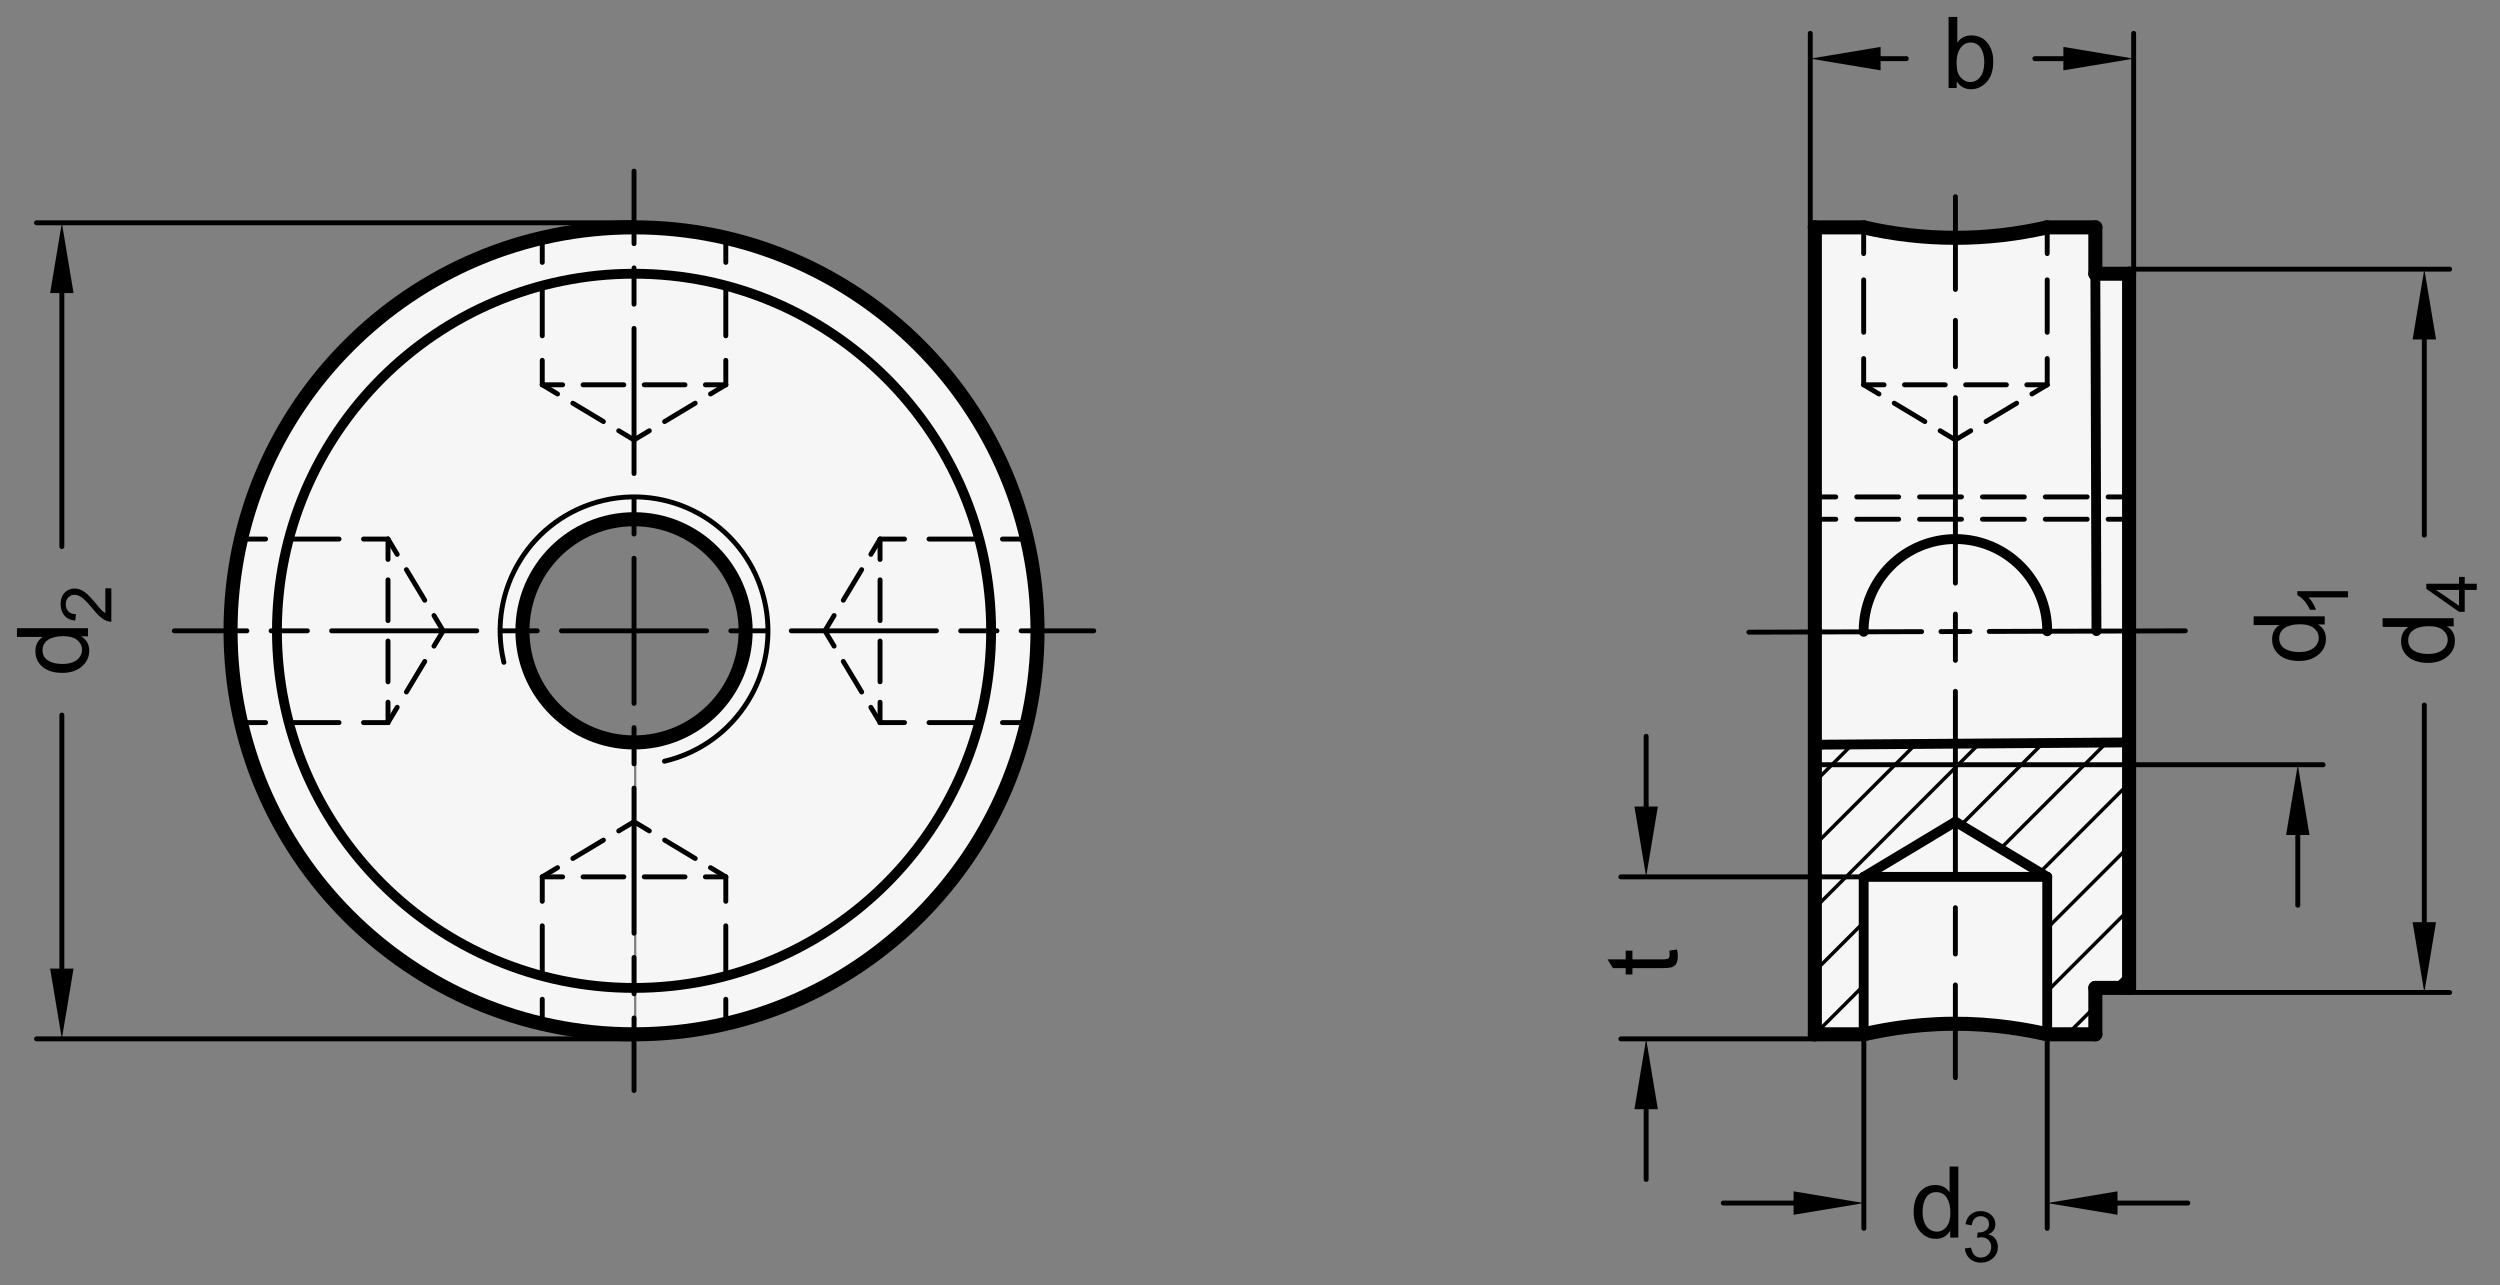 <?xml version="1.0" encoding="utf-8"?>
<!-- Generator: Adobe Illustrator 19.1.0, SVG Export Plug-In . SVG Version: 6.00 Build 0)  -->
<svg version="1.1" xmlns="http://www.w3.org/2000/svg" xmlns:xlink="http://www.w3.org/1999/xlink" x="0px" y="0px"
	 viewBox="0 0 252.038 129.55" enable-background="new 0 0 252.038 129.55" xml:space="preserve">
<rect x="0" y="0" width="252.038" height="129.55" fill="#808080" stroke="none"/>
<g id="MD_x5F_3_x5F_FUELLUNG_x5F_WS">
	<g id="LWPOLYLINE_3_">
		<path fill="#FFFFFF" d="M182.965,63.597v40.677h4.942c6.079-1.422,12.404-1.422,18.484,0h4.853v-4.677h3.402v-36v-36h-3.402V22.92
			h-4.88c-6.079,1.407-12.399,1.407-18.477,0h-4.921V63.597z"/>
	</g>
	<g id="LWPOLYLINE_4_">
		<path fill="#FFFFFF" d="M64.179,74.844l0,29.429c22.465-0.143,40.561-18.47,40.418-40.935S86.126,22.778,63.661,22.92
			c-22.465,0.143-40.561,18.47-40.418,40.935c0.142,22.364,18.312,40.419,40.676,40.419V74.847c-6.112,0-11.107-4.881-11.247-10.991
			C52.53,57.644,57.45,52.493,63.662,52.35c6.212-0.143,11.363,4.777,11.506,10.989S70.39,74.701,64.179,74.844z"/>
	</g>
</g>
<g id="MD_x5F_3_x5F_FUELLUNG_x5F_GR">
	<g id="LWPOLYLINE_1_">
		<path fill="#F6F6F6" d="M64.179,74.844l0,29.429c22.465-0.143,40.561-18.47,40.418-40.935S86.126,22.778,63.661,22.92
			c-22.465,0.143-40.561,18.47-40.418,40.935c0.142,22.364,18.312,40.419,40.676,40.419V74.847c-6.112,0-11.107-4.881-11.247-10.991
			C52.53,57.644,57.45,52.493,63.662,52.35c6.212-0.143,11.363,4.777,11.506,10.989S70.39,74.701,64.179,74.844z"/>
	</g>
	<g id="LWPOLYLINE_2_">
		<path fill="#F6F6F6" d="M182.965,63.597v40.677h4.942c6.079-1.422,12.404-1.422,18.484,0h4.853v-4.677h3.402v-36v-36h-3.402V22.92
			h-4.88c-6.079,1.407-12.399,1.407-18.477,0h-4.921V63.597z"/>
	</g>
</g>
<g id="MD_x5F_1_x5F_100">
	<g id="CIRCLE">
		
			<path fill="none" stroke="#000000" stroke-width="1.417" stroke-linecap="round" stroke-linejoin="round" stroke-miterlimit="10" d="
			M23.243,63.597c0-22.465,18.212-40.677,40.677-40.677s40.677,18.212,40.677,40.677s-18.212,40.677-40.677,40.677
			S23.243,86.062,23.243,63.597L23.243,63.597z"/>
	</g>
	<g id="CIRCLE_1_">
		
			<path fill="none" stroke="#000000" stroke-width="1.417" stroke-linecap="round" stroke-linejoin="round" stroke-miterlimit="10" d="
			M52.67,63.597c0-6.213,5.037-11.25,11.25-11.25s11.25,5.037,11.25,11.25s-5.037,11.25-11.25,11.25S52.67,69.81,52.67,63.597
			L52.67,63.597z"/>
	</g>
	<g id="LINE_4_">
		
			<line fill="none" stroke="#000000" stroke-width="1.417" stroke-linecap="round" stroke-linejoin="round" stroke-miterlimit="10" x1="206.39" y1="104.274" x2="211.243" y2="104.274"/>
	</g>
	<g id="LINE_5_">
		
			<line fill="none" stroke="#000000" stroke-width="1.417" stroke-linecap="round" stroke-linejoin="round" stroke-miterlimit="10" x1="182.965" y1="104.274" x2="187.906" y2="104.274"/>
	</g>
	<g id="LINE_6_">
		
			<line fill="none" stroke="#000000" stroke-width="1.417" stroke-linecap="round" stroke-linejoin="round" stroke-miterlimit="10" x1="187.886" y1="22.92" x2="182.965" y2="22.92"/>
	</g>
	<g id="LINE_7_">
		
			<line fill="none" stroke="#000000" stroke-width="1.417" stroke-linecap="round" stroke-linejoin="round" stroke-miterlimit="10" x1="211.243" y1="22.92" x2="206.363" y2="22.92"/>
	</g>
	<g id="LINE_8_">
		
			<line fill="none" stroke="#000000" stroke-width="1.417" stroke-linecap="round" stroke-linejoin="round" stroke-miterlimit="10" x1="211.243" y1="99.597" x2="214.645" y2="99.597"/>
	</g>
	<g id="LINE_9_">
		
			<line fill="none" stroke="#000000" stroke-width="1.417" stroke-linecap="round" stroke-linejoin="round" stroke-miterlimit="10" x1="214.645" y1="27.597" x2="211.243" y2="27.597"/>
	</g>
	<g id="LINE_10_">
		
			<line fill="none" stroke="#000000" stroke-width="1.417" stroke-linecap="round" stroke-linejoin="round" stroke-miterlimit="10" x1="211.243" y1="27.597" x2="211.243" y2="22.92"/>
	</g>
	<g id="LINE_11_">
		
			<line fill="none" stroke="#000000" stroke-width="1.417" stroke-linecap="round" stroke-linejoin="round" stroke-miterlimit="10" x1="211.243" y1="104.274" x2="211.243" y2="99.597"/>
	</g>
	<g id="LINE_12_">
		
			<line fill="none" stroke="#000000" stroke-width="1.417" stroke-linecap="round" stroke-linejoin="round" stroke-miterlimit="10" x1="182.965" y1="63.597" x2="182.965" y2="22.92"/>
	</g>
	<g id="LINE_13_">
		
			<line fill="none" stroke="#000000" stroke-width="1.417" stroke-linecap="round" stroke-linejoin="round" stroke-miterlimit="10" x1="182.965" y1="104.274" x2="182.965" y2="63.597"/>
	</g>
	<g id="SPLINE_2_">
		
			<path fill="none" stroke="#000000" stroke-width="1.417" stroke-linecap="round" stroke-linejoin="round" stroke-miterlimit="10" d="
			M187.906,104.269c-0.006,0.001-0.013,0.003-0.015,0.003c-0.012,0.003,0.072-0.016,0.184-0.041
			c0.108-0.024,0.243-0.054,0.419-0.091c0.181-0.039,0.406-0.085,0.666-0.137c0.257-0.051,0.548-0.106,0.872-0.163
			c0.332-0.059,0.699-0.119,1.093-0.179c0.391-0.059,0.811-0.116,1.253-0.169c0.455-0.054,0.934-0.104,1.431-0.145
			c0.479-0.04,0.974-0.073,1.478-0.096c0.519-0.024,1.048-0.039,1.579-0.042c0.503-0.003,1.007,0.003,1.505,0.018
			c0.513,0.016,1.02,0.042,1.513,0.076c0.478,0.033,0.943,0.074,1.389,0.12c0.459,0.048,0.898,0.101,1.312,0.158
			c0.412,0.056,0.798,0.115,1.154,0.174c0.367,0.06,0.701,0.12,1,0.176c0.294,0.055,0.553,0.107,0.773,0.153
			c0.226,0.047,0.409,0.086,0.551,0.118c0.108,0.024,0.192,0.043,0.242,0.054c0.051,0.012,0.067,0.015,0.083,0.019"/>
	</g>
	<g id="ARC_1_">
		
			<path fill="none" stroke="#000000" stroke-width="1.417" stroke-linecap="round" stroke-linejoin="round" stroke-miterlimit="10" d="
			M187.886,22.92c6.079,1.404,12.398,1.407,18.477,0.006"/>
	</g>
	<g id="LINE_14_">
		
			<line fill="none" stroke="#000000" stroke-width="1.417" stroke-linecap="round" stroke-linejoin="round" stroke-miterlimit="10" x1="214.645" y1="63.597" x2="214.645" y2="27.597"/>
	</g>
	<g id="LINE_15_">
		
			<line fill="none" stroke="#000000" stroke-width="1.417" stroke-linecap="round" stroke-linejoin="round" stroke-miterlimit="10" x1="214.645" y1="99.597" x2="214.645" y2="63.597"/>
	</g>
</g>
<g id="MD_x5F_2_x5F_BEMASSUNG">
	<g id="LINE">
		
			<line stroke="#000000" stroke-width="0.496" stroke-linecap="round" stroke-linejoin="round" stroke-miterlimit="10" x1="63.92" y1="22.459" x2="3.684" y2="22.459"/>
	</g>
	<g id="LINE_1_">
		
			<line stroke="#000000" stroke-width="0.496" stroke-linecap="round" stroke-linejoin="round" stroke-miterlimit="10" x1="63.92" y1="104.735" x2="3.684" y2="104.735"/>
	</g>
	<g id="LINE_2_">
		
			<line stroke="#000000" stroke-width="0.496" stroke-linecap="round" stroke-linejoin="round" stroke-miterlimit="10" x1="6.235" y1="29.546" x2="6.235" y2="55.104"/>
	</g>
	<g id="LINE_3_">
		
			<line stroke="#000000" stroke-width="0.496" stroke-linecap="round" stroke-linejoin="round" stroke-miterlimit="10" x1="6.235" y1="97.648" x2="6.235" y2="72.089"/>
	</g>
	<g id="MTEXT">
		<g>
			<path d="M8.873,63.334v0.821h-0.66v0.02c0.521,0.316,0.782,0.794,0.782,1.433c0,0.635-0.252,1.165-0.755,1.59
				c-0.504,0.426-1.156,0.639-1.957,0.639c-0.838,0-1.499-0.201-1.984-0.602s-0.729-0.93-0.729-1.588
				c0-0.619,0.236-1.09,0.709-1.413v-0.02H1.708v-0.88H8.873z M8.271,65.514c0-0.384-0.157-0.71-0.474-0.977
				c-0.316-0.268-0.795-0.401-1.437-0.401c-0.633,0-1.136,0.122-1.511,0.366c-0.374,0.244-0.562,0.596-0.562,1.051
				c0,0.457,0.183,0.801,0.55,1.034c0.366,0.233,0.848,0.35,1.444,0.35c0.43,0,0.794-0.063,1.092-0.188s0.522-0.301,0.672-0.525
				C8.197,65.998,8.271,65.762,8.271,65.514z"/>
		</g>
		<g>
			<path d="M11.225,59.314v3.369c-0.287,0-0.577-0.1-0.871-0.3s-0.661-0.575-1.104-1.122c-0.269-0.336-0.55-0.636-0.845-0.899
				s-0.592-0.396-0.89-0.396c-0.257,0-0.47,0.091-0.638,0.272c-0.167,0.182-0.251,0.411-0.251,0.688c0,0.28,0.086,0.516,0.259,0.705
				c0.172,0.189,0.43,0.285,0.771,0.287l-0.072,0.643c-0.477-0.039-0.841-0.209-1.094-0.509c-0.252-0.3-0.378-0.679-0.378-1.14
				c0-0.5,0.139-0.889,0.415-1.167c0.276-0.279,0.609-0.418,1.001-0.418c0.326,0,0.656,0.118,0.99,0.352
				c0.335,0.235,0.781,0.703,1.342,1.404c0.293,0.367,0.547,0.611,0.76,0.732v-2.502H11.225z"/>
		</g>
	</g>
	<g id="SOLID">
		<polygon points="5.054,29.546 6.235,22.459 7.416,29.546 		"/>
	</g>
	<g id="SOLID_1_">
		<polygon points="5.054,97.648 6.235,104.735 7.416,97.648 		"/>
	</g>
	<g id="LINE_26_">
		
			<line stroke="#000000" stroke-width="0.496" stroke-linecap="round" stroke-linejoin="round" stroke-miterlimit="10" x1="182.504" y1="22.92" x2="182.504" y2="3.361"/>
	</g>
	<g id="LINE_27_">
		
			<line stroke="#000000" stroke-width="0.496" stroke-linecap="round" stroke-linejoin="round" stroke-miterlimit="10" x1="215.105" y1="27.597" x2="215.105" y2="3.361"/>
	</g>
	<g id="LINE_28_">
		
			<line stroke="#000000" stroke-width="0.496" stroke-linecap="round" stroke-linejoin="round" stroke-miterlimit="10" x1="189.591" y1="5.912" x2="192.185" y2="5.912"/>
	</g>
	<g id="LINE_29_">
		
			<line stroke="#000000" stroke-width="0.496" stroke-linecap="round" stroke-linejoin="round" stroke-miterlimit="10" x1="208.019" y1="5.912" x2="205.146" y2="5.912"/>
	</g>
	<g id="MTEXT_1_">
		<g>
			<path d="M197.349,4.27c0.325-0.466,0.792-0.699,1.397-0.699c0.668,0,1.202,0.243,1.604,0.729c0.4,0.485,0.601,1.119,0.601,1.9
				c0,0.903-0.224,1.595-0.672,2.075s-0.972,0.721-1.571,0.721c-0.609,0-1.083-0.257-1.422-0.772h-0.02v0.65h-0.821V1.708h0.88V4.27
				H197.349z M198.639,8.271c0.407,0,0.743-0.175,1.009-0.525c0.266-0.35,0.398-0.841,0.398-1.473c0-0.609-0.122-1.093-0.366-1.449
				c-0.244-0.357-0.582-0.535-1.012-0.535c-0.424,0-0.765,0.184-1.023,0.552c-0.26,0.368-0.389,0.834-0.389,1.397
				c0,0.551,0.054,0.943,0.161,1.176c0.107,0.233,0.27,0.435,0.486,0.604C198.121,8.188,198.366,8.271,198.639,8.271z"/>
		</g>
	</g>
	<g id="SOLID_2_">
		<polygon points="189.591,4.731 182.504,5.912 189.591,7.093 		"/>
	</g>
	<g id="SOLID_3_">
		<polygon points="208.019,4.731 215.105,5.912 208.019,7.093 		"/>
	</g>
	<g id="LINE_30_">
		
			<line stroke="#000000" stroke-width="0.496" stroke-linecap="round" stroke-linejoin="round" stroke-miterlimit="10" x1="214.645" y1="27.136" x2="246.96" y2="27.136"/>
	</g>
	<g id="LINE_31_">
		
			<line stroke="#000000" stroke-width="0.496" stroke-linecap="round" stroke-linejoin="round" stroke-miterlimit="10" x1="214.645" y1="100.057" x2="246.96" y2="100.057"/>
	</g>
	<g id="LINE_32_">
		
			<line stroke="#000000" stroke-width="0.496" stroke-linecap="round" stroke-linejoin="round" stroke-miterlimit="10" x1="244.408" y1="34.223" x2="244.408" y2="53.951"/>
	</g>
	<g id="LINE_33_">
		
			<line stroke="#000000" stroke-width="0.496" stroke-linecap="round" stroke-linejoin="round" stroke-miterlimit="10" x1="244.408" y1="92.971" x2="244.408" y2="71.08"/>
	</g>
	<g id="MTEXT_2_">
		<g>
			<path d="M247.369,62.326v0.821h-0.66v0.02c0.521,0.316,0.782,0.794,0.782,1.433c0,0.635-0.252,1.165-0.755,1.59
				c-0.504,0.426-1.156,0.639-1.957,0.639c-0.838,0-1.499-0.201-1.984-0.602s-0.729-0.93-0.729-1.588
				c0-0.619,0.236-1.09,0.709-1.413v-0.02h-2.571v-0.88H247.369z M246.767,64.506c0-0.384-0.157-0.71-0.474-0.977
				c-0.316-0.268-0.795-0.401-1.437-0.401c-0.633,0-1.136,0.122-1.511,0.366c-0.374,0.244-0.562,0.596-0.562,1.051
				c0,0.457,0.183,0.801,0.55,1.034c0.366,0.233,0.848,0.35,1.444,0.35c0.43,0,0.794-0.063,1.092-0.188s0.522-0.301,0.672-0.525
				C246.693,64.99,246.767,64.754,246.767,64.506z"/>
		</g>
		<g>
			<path d="M248.481,58.161v0.687h1.215v0.625h-1.215v2.204h-0.576l-3.296-2.314v-0.514h3.296v-0.687H248.481z M247.905,59.472
				h-2.297v0.014l2.297,1.579V59.472z"/>
		</g>
	</g>
	<g id="SOLID_4_">
		<polygon points="243.227,34.223 244.408,27.136 245.589,34.223 		"/>
	</g>
	<g id="SOLID_5_">
		<polygon points="243.227,92.971 244.408,100.057 245.589,92.971 		"/>
	</g>
	<g id="LINE_45_">
		
			<line stroke="#000000" stroke-width="0.496" stroke-linecap="round" stroke-linejoin="round" stroke-miterlimit="10" x1="206.39" y1="104.274" x2="206.39" y2="123.838"/>
	</g>
	<g id="LINE_46_">
		
			<line stroke="#000000" stroke-width="0.496" stroke-linecap="round" stroke-linejoin="round" stroke-miterlimit="10" x1="187.906" y1="104.269" x2="187.906" y2="123.838"/>
	</g>
	<g id="LINE_47_">
		
			<line stroke="#000000" stroke-width="0.496" stroke-linecap="round" stroke-linejoin="round" stroke-miterlimit="10" x1="213.476" y1="121.287" x2="220.563" y2="121.287"/>
	</g>
	<g id="LINE_48_">
		
			<line stroke="#000000" stroke-width="0.496" stroke-linecap="round" stroke-linejoin="round" stroke-miterlimit="10" x1="180.82" y1="121.287" x2="173.733" y2="121.287"/>
	</g>
	<g id="SOLID_6_">
		<polygon points="213.476,120.106 206.39,121.287 213.476,122.468 		"/>
	</g>
	<g id="SOLID_7_">
		<polygon points="180.82,120.106 187.906,121.287 180.82,122.468 		"/>
	</g>
	<g id="MTEXT_3_">
		<g>
			<path d="M197.428,124.771h-0.821v-0.66h-0.02c-0.316,0.521-0.793,0.782-1.432,0.782c-0.636,0-1.166-0.252-1.591-0.755
				c-0.426-0.504-0.638-1.156-0.638-1.957c0-0.838,0.2-1.499,0.601-1.984c0.401-0.485,0.931-0.729,1.589-0.729
				c0.619,0,1.09,0.236,1.412,0.709h0.02v-2.571h0.88V124.771z M195.249,124.169c0.384,0,0.71-0.157,0.978-0.474
				c0.267-0.316,0.4-0.795,0.4-1.437c0-0.633-0.122-1.136-0.366-1.511c-0.244-0.374-0.595-0.562-1.051-0.562
				s-0.801,0.183-1.034,0.55c-0.232,0.366-0.35,0.848-0.35,1.444c0,0.43,0.063,0.794,0.188,1.092
				c0.126,0.298,0.301,0.522,0.525,0.672C194.764,124.095,195,124.169,195.249,124.169z"/>
		</g>
		<g>
			<path d="M200.462,124.456c0.314,0.061,0.553,0.213,0.713,0.456c0.161,0.244,0.241,0.51,0.241,0.797
				c0,0.463-0.168,0.843-0.505,1.14c-0.336,0.298-0.739,0.446-1.209,0.446c-0.449,0-0.819-0.131-1.11-0.393
				c-0.292-0.261-0.462-0.607-0.51-1.037l0.624-0.087c0.063,0.336,0.177,0.587,0.342,0.753c0.165,0.167,0.384,0.25,0.654,0.25
				c0.291,0,0.538-0.103,0.741-0.308c0.202-0.204,0.303-0.455,0.303-0.751c0-0.284-0.092-0.521-0.275-0.708s-0.424-0.281-0.72-0.281
				c-0.121,0-0.268,0.022-0.441,0.066l0.073-0.548c0.167,0,0.299-0.009,0.396-0.024c0.098-0.017,0.206-0.056,0.326-0.118
				s0.22-0.152,0.299-0.269c0.078-0.117,0.118-0.263,0.118-0.436c0-0.253-0.084-0.448-0.252-0.587s-0.361-0.208-0.581-0.208
				c-0.252,0-0.458,0.08-0.616,0.239s-0.259,0.388-0.3,0.684l-0.625-0.114c0.081-0.442,0.26-0.772,0.536-0.992
				s0.606-0.33,0.991-0.33c0.423,0,0.776,0.128,1.06,0.384c0.283,0.255,0.425,0.568,0.425,0.938c0,0.474-0.232,0.815-0.697,1.023
				V124.456z"/>
		</g>
	</g>
	<g id="LINE_49_">
		
			<line stroke="#000000" stroke-width="0.496" stroke-linecap="round" stroke-linejoin="round" stroke-miterlimit="10" x1="214.645" y1="77.097" x2="234.204" y2="77.097"/>
	</g>
	<g id="LINE_50_">
		
			<line stroke="#000000" stroke-width="0.496" stroke-linecap="round" stroke-linejoin="round" stroke-miterlimit="10" x1="231.652" y1="91.27" x2="231.652" y2="84.183"/>
	</g>
	<g id="MTEXT_4_">
		<g>
			<path d="M234.367,62.133v0.821h-0.66v0.02c0.521,0.316,0.782,0.794,0.782,1.433c0,0.635-0.252,1.165-0.755,1.59
				c-0.504,0.426-1.156,0.639-1.957,0.639c-0.838,0-1.499-0.201-1.984-0.602s-0.729-0.93-0.729-1.588
				c0-0.619,0.236-1.09,0.709-1.413v-0.02h-2.571v-0.88H234.367z M233.765,64.313c0-0.384-0.157-0.71-0.474-0.977
				c-0.316-0.268-0.795-0.401-1.437-0.401c-0.633,0-1.136,0.122-1.511,0.366c-0.374,0.244-0.562,0.596-0.562,1.051
				c0,0.457,0.183,0.801,0.55,1.034c0.366,0.233,0.848,0.35,1.444,0.35c0.43,0,0.794-0.063,1.092-0.188s0.522-0.301,0.672-0.525
				C233.691,64.797,233.765,64.561,233.765,64.313z"/>
		</g>
		<g>
			<path d="M236.719,59.601v0.625h-3.98c0.297,0.312,0.548,0.73,0.753,1.253h-0.604c-0.345-0.721-0.771-1.21-1.28-1.472v-0.406
				H236.719z"/>
		</g>
	</g>
	<g id="SOLID_8_">
		<polygon points="230.471,84.183 231.652,77.097 232.834,84.183 		"/>
	</g>
	<g id="LINE_51_">
		
			<line stroke="#000000" stroke-width="0.496" stroke-linecap="round" stroke-linejoin="round" stroke-miterlimit="10" x1="187.886" y1="88.4" x2="163.406" y2="88.4"/>
	</g>
	<g id="LINE_52_">
		
			<line stroke="#000000" stroke-width="0.496" stroke-linecap="round" stroke-linejoin="round" stroke-miterlimit="10" x1="182.965" y1="104.735" x2="163.406" y2="104.735"/>
	</g>
	<g id="LINE_53_">
		
			<line stroke="#000000" stroke-width="0.496" stroke-linecap="round" stroke-linejoin="round" stroke-miterlimit="10" x1="165.957" y1="81.313" x2="165.957" y2="74.227"/>
	</g>
	<g id="LINE_54_">
		
			<line stroke="#000000" stroke-width="0.496" stroke-linecap="round" stroke-linejoin="round" stroke-miterlimit="10" x1="165.957" y1="111.821" x2="165.957" y2="118.908"/>
	</g>
	<g id="MTEXT_5_">
		<g>
			<path d="M169.07,95.721c0.052,0.26,0.078,0.48,0.078,0.659c0,0.385-0.067,0.665-0.203,0.841
				c-0.135,0.176-0.307,0.283-0.516,0.322c-0.208,0.039-0.498,0.059-0.869,0.059h-2.986v0.641h-0.68v-0.641h-1.29l-0.533-0.879
				h1.823v-0.881h0.68v0.881h3.035c0.261,0,0.445-0.027,0.555-0.081c0.108-0.054,0.163-0.19,0.163-0.408
				c0-0.127-0.013-0.257-0.039-0.392L169.07,95.721z"/>
		</g>
	</g>
	<g id="SOLID_9_">
		<polygon points="164.776,81.313 165.957,88.4 167.138,81.313 		"/>
	</g>
	<g id="SOLID_10_">
		<polygon points="164.776,111.821 165.957,104.735 167.138,111.821 		"/>
	</g>
</g>
<g id="Defpoints">
	<g id="POINT">
		
			<line fill="none" stroke="#66B32E" stroke-width="0" stroke-linecap="round" stroke-linejoin="round" stroke-miterlimit="10" x1="63.92" y1="22.459" x2="63.92" y2="22.459"/>
	</g>
	<g id="POINT_1_">
		
			<line fill="none" stroke="#66B32E" stroke-width="0" stroke-linecap="round" stroke-linejoin="round" stroke-miterlimit="10" x1="63.92" y1="104.735" x2="63.92" y2="104.735"/>
	</g>
	<g id="POINT_2_">
		
			<line fill="none" stroke="#66B32E" stroke-width="0" stroke-linecap="round" stroke-linejoin="round" stroke-miterlimit="10" x1="6.235" y1="104.735" x2="6.235" y2="104.735"/>
	</g>
	<g id="POINT_3_">
		
			<line fill="none" stroke="#66B32E" stroke-width="0" stroke-linecap="round" stroke-linejoin="round" stroke-miterlimit="10" x1="182.504" y1="22.92" x2="182.504" y2="22.92"/>
	</g>
	<g id="POINT_4_">
		
			<line fill="none" stroke="#66B32E" stroke-width="0" stroke-linecap="round" stroke-linejoin="round" stroke-miterlimit="10" x1="215.105" y1="27.597" x2="215.105" y2="27.597"/>
	</g>
	<g id="POINT_5_">
		
			<line fill="none" stroke="#66B32E" stroke-width="0" stroke-linecap="round" stroke-linejoin="round" stroke-miterlimit="10" x1="215.105" y1="5.912" x2="215.105" y2="5.912"/>
	</g>
	<g id="POINT_6_">
		
			<line fill="none" stroke="#66B32E" stroke-width="0" stroke-linecap="round" stroke-linejoin="round" stroke-miterlimit="10" x1="214.645" y1="27.136" x2="214.645" y2="27.136"/>
	</g>
	<g id="POINT_7_">
		
			<line fill="none" stroke="#66B32E" stroke-width="0" stroke-linecap="round" stroke-linejoin="round" stroke-miterlimit="10" x1="214.645" y1="100.057" x2="214.645" y2="100.057"/>
	</g>
	<g id="POINT_8_">
		
			<line fill="none" stroke="#66B32E" stroke-width="0" stroke-linecap="round" stroke-linejoin="round" stroke-miterlimit="10" x1="244.408" y1="100.057" x2="244.408" y2="100.057"/>
	</g>
	<g id="POINT_9_">
		
			<line fill="none" stroke="#66B32E" stroke-width="0" stroke-linecap="round" stroke-linejoin="round" stroke-miterlimit="10" x1="206.39" y1="104.274" x2="206.39" y2="104.274"/>
	</g>
	<g id="POINT_10_">
		
			<line fill="none" stroke="#66B32E" stroke-width="0" stroke-linecap="round" stroke-linejoin="round" stroke-miterlimit="10" x1="187.906" y1="104.269" x2="187.906" y2="104.269"/>
	</g>
	<g id="POINT_11_">
		
			<line fill="none" stroke="#66B32E" stroke-width="0" stroke-linecap="round" stroke-linejoin="round" stroke-miterlimit="10" x1="187.906" y1="121.287" x2="187.906" y2="121.287"/>
	</g>
	<g id="POINT_12_">
		
			<line fill="none" stroke="#66B32E" stroke-width="0" stroke-linecap="round" stroke-linejoin="round" stroke-miterlimit="10" x1="214.645" y1="77.097" x2="214.645" y2="77.097"/>
	</g>
	<g id="POINT_13_">
		
			<line fill="none" stroke="#66B32E" stroke-width="0" stroke-linecap="round" stroke-linejoin="round" stroke-miterlimit="10" x1="214.645" y1="50.097" x2="214.645" y2="50.097"/>
	</g>
	<g id="POINT_14_">
		
			<line fill="none" stroke="#66B32E" stroke-width="0" stroke-linecap="round" stroke-linejoin="round" stroke-miterlimit="10" x1="231.652" y1="50.097" x2="231.652" y2="50.097"/>
	</g>
	<g id="POINT_15_">
		
			<line fill="none" stroke="#66B32E" stroke-width="0" stroke-linecap="round" stroke-linejoin="round" stroke-miterlimit="10" x1="187.886" y1="88.4" x2="187.886" y2="88.4"/>
	</g>
	<g id="POINT_16_">
		
			<line fill="none" stroke="#66B32E" stroke-width="0" stroke-linecap="round" stroke-linejoin="round" stroke-miterlimit="10" x1="182.965" y1="104.735" x2="182.965" y2="104.735"/>
	</g>
	<g id="POINT_17_">
		
			<line fill="none" stroke="#66B32E" stroke-width="0" stroke-linecap="round" stroke-linejoin="round" stroke-miterlimit="10" x1="165.957" y1="104.735" x2="165.957" y2="104.735"/>
	</g>
</g>
<g id="MD_x5F_1_x5F_035">
	<g id="ARC">
		
			<path fill="none" stroke="#000000" stroke-width="0.496" stroke-linecap="round" stroke-linejoin="round" stroke-miterlimit="10" d="
			M66.989,76.743c7.261-1.695,11.772-8.955,10.077-16.216S68.111,48.755,60.851,50.45c-7.261,1.695-11.772,8.955-10.077,16.216
			c0.008,0.035,0.017,0.07,0.025,0.105"/>
	</g>
	<g id="LINE_35_">
		
			<line fill="none" stroke="#000000" stroke-width="0.496" stroke-linecap="round" stroke-linejoin="round" stroke-miterlimit="10" x1="182.965" y1="77.097" x2="214.645" y2="77.097"/>
	</g>
</g>
<g id="MD_x5F_2_x5F_SCHRAFFUR">
	<g id="HATCH">
		<polygon fill-rule="evenodd" clip-rule="evenodd" fill="none" points="197.138,82.841 206.39,88.4 206.39,104.274 
			211.243,104.274 211.243,99.597 214.645,99.597 214.645,74.847 182.965,75.079 182.965,104.274 187.886,104.274 187.886,88.4 		
			"/>
		
			<path fill="none" stroke="#000000" stroke-width="0.354" stroke-linecap="round" stroke-linejoin="round" stroke-miterlimit="10" d="
			M182.965,78.82l3.769-3.769 M182.965,85.184l10.18-10.18 M182.965,91.548l16.591-16.591 M182.965,97.912l4.921-4.921
			 M197.699,83.178l8.267-8.267 M182.967,104.274l4.919-4.919 M201.674,85.566l10.703-10.703 M205.649,87.955l8.995-8.995
			 M206.39,93.579l8.255-8.255 M206.39,99.943l8.255-8.255 M208.422,104.274l2.821-2.821 M213.1,99.597l1.545-1.545"/>
	</g>
</g>
<g id="MD_x5F_1_x5F_070">
	<g id="SPLINE">
		
			<path fill="none" stroke="#000000" stroke-width="0.992" stroke-linecap="round" stroke-linejoin="round" stroke-miterlimit="10" d="
			M206.39,63.597c0,0.014,0,0.029,0,0.043"/>
	</g>
	<g id="SPLINE_1_">
		
			<path fill="none" stroke="#000000" stroke-width="0.992" stroke-linecap="round" stroke-linejoin="round" stroke-miterlimit="10" d="
			M187.886,63.697c0-0.032-0.001-0.065-0.001-0.097c0-0.605,0.058-1.208,0.178-1.808c0.119-0.6,0.296-1.18,0.527-1.738
			s0.52-1.098,0.856-1.601c0.336-0.503,0.718-0.967,1.144-1.394c0.426-0.427,0.9-0.816,1.4-1.151c0.5-0.335,1.03-0.62,1.592-0.854
			c1.124-0.468,2.328-0.709,3.549-0.71c0.611,0,1.213,0.059,1.806,0.177c0.594,0.118,1.184,0.297,1.742,0.528
			s1.09,0.515,1.594,0.852s0.976,0.724,1.401,1.148s0.81,0.892,1.149,1.397s0.623,1.036,0.855,1.593
			c0.232,0.557,0.412,1.145,0.531,1.742c0.119,0.597,0.18,1.202,0.18,1.815"/>
	</g>
	<g id="LINE_17_">
		
			<line fill="none" stroke="#000000" stroke-width="0.992" stroke-linecap="round" stroke-linejoin="round" stroke-miterlimit="10" x1="206.39" y1="88.4" x2="187.886" y2="88.4"/>
	</g>
	<g id="LINE_22_">
		
			<line fill="none" stroke="#000000" stroke-width="0.992" stroke-linecap="round" stroke-linejoin="round" stroke-miterlimit="10" x1="206.39" y1="104.274" x2="206.39" y2="88.4"/>
	</g>
	<g id="LINE_23_">
		
			<line fill="none" stroke="#000000" stroke-width="0.992" stroke-linecap="round" stroke-linejoin="round" stroke-miterlimit="10" x1="187.886" y1="88.4" x2="187.886" y2="104.274"/>
	</g>
	<g id="LINE_24_">
		
			<line fill="none" stroke="#000000" stroke-width="0.992" stroke-linecap="round" stroke-linejoin="round" stroke-miterlimit="10" x1="206.39" y1="88.4" x2="197.138" y2="82.841"/>
	</g>
	<g id="LINE_25_">
		
			<line fill="none" stroke="#000000" stroke-width="0.992" stroke-linecap="round" stroke-linejoin="round" stroke-miterlimit="10" x1="197.138" y1="82.841" x2="187.886" y2="88.4"/>
	</g>
	<g id="LINE_36_">
		
			<line fill="none" stroke="#000000" stroke-width="0.992" stroke-linecap="round" stroke-linejoin="round" stroke-miterlimit="10" x1="211.355" y1="63.625" x2="211.243" y2="27.597"/>
	</g>
	<g id="LINE_44_">
		
			<line fill="none" stroke="#000000" stroke-width="0.992" stroke-linecap="round" stroke-linejoin="round" stroke-miterlimit="10" x1="183.048" y1="75.078" x2="214.727" y2="74.846"/>
	</g>
	<g id="CIRCLE_2_">
		
			<path fill="none" stroke="#000000" stroke-width="0.992" stroke-linecap="round" stroke-linejoin="round" stroke-miterlimit="10" d="
			M27.92,63.597c0-19.882,16.118-36,36-36s36,16.118,36,36s-16.118,36-36,36S27.92,83.479,27.92,63.597L27.92,63.597z"/>
	</g>
</g>
<g id="MD_x5F_1_x5F_VERDECKT">
	<g id="LINE_16_">
		<path d="M206.39,39.042h-2.056c-0.137,0-0.248-0.111-0.248-0.248s0.111-0.248,0.248-0.248h2.056c0.137,0,0.248,0.111,0.248,0.248
			S206.527,39.042,206.39,39.042z M202.278,39.042h-4.111c-0.137,0-0.248-0.111-0.248-0.248s0.111-0.248,0.248-0.248h4.111
			c0.137,0,0.248,0.111,0.248,0.248S202.415,39.042,202.278,39.042z M196.11,39.042h-4.111c-0.137,0-0.248-0.111-0.248-0.248
			s0.111-0.248,0.248-0.248h4.111c0.137,0,0.248,0.111,0.248,0.248S196.247,39.042,196.11,39.042z M189.942,39.042h-2.056
			c-0.137,0-0.248-0.111-0.248-0.248s0.111-0.248,0.248-0.248h2.056c0.137,0,0.248,0.111,0.248,0.248S190.079,39.042,189.942,39.042
			z"/>
	</g>
	<g id="LINE_18_">
		<path d="M187.886,39.042c-0.137,0-0.248-0.111-0.248-0.248v-2.646c0-0.137,0.111-0.248,0.248-0.248s0.248,0.111,0.248,0.248v2.646
			C188.134,38.931,188.023,39.042,187.886,39.042z M187.886,33.75c-0.137,0-0.248-0.111-0.248-0.248V28.21
			c0-0.137,0.111-0.248,0.248-0.248s0.248,0.111,0.248,0.248v5.292C188.134,33.639,188.023,33.75,187.886,33.75z M187.886,25.813
			c-0.137,0-0.248-0.111-0.248-0.248v-2.646c0-0.137,0.111-0.248,0.248-0.248s0.248,0.111,0.248,0.248v2.646
			C188.134,25.702,188.023,25.813,187.886,25.813z"/>
	</g>
	<g id="LINE_19_">
		<path d="M206.39,39.042c-0.137,0-0.248-0.111-0.248-0.248v-2.646c0-0.137,0.111-0.248,0.248-0.248s0.248,0.111,0.248,0.248v2.646
			C206.638,38.931,206.527,39.042,206.39,39.042z M206.39,33.75c-0.137,0-0.248-0.111-0.248-0.248v-5.292
			c0-0.137,0.111-0.248,0.248-0.248s0.248,0.111,0.248,0.248v5.292C206.638,33.64,206.527,33.75,206.39,33.75z M206.39,25.813
			c-0.137,0-0.248-0.111-0.248-0.248v-2.646c0-0.137,0.111-0.248,0.248-0.248s0.248,0.111,0.248,0.248v2.646
			C206.638,25.703,206.527,25.813,206.39,25.813z"/>
	</g>
	<g id="LINE_20_">
		<path d="M197.138,44.601c-0.044,0-0.088-0.011-0.128-0.036l-1.542-0.927c-0.117-0.07-0.155-0.223-0.085-0.34
			c0.072-0.117,0.225-0.154,0.341-0.084l1.542,0.927c0.117,0.07,0.155,0.223,0.085,0.34
			C197.304,44.558,197.222,44.601,197.138,44.601z M194.054,42.748c-0.044,0-0.088-0.011-0.128-0.036l-3.084-1.853
			c-0.117-0.07-0.155-0.223-0.085-0.34c0.072-0.117,0.225-0.155,0.341-0.084l3.084,1.853c0.117,0.07,0.155,0.223,0.085,0.34
			C194.22,42.705,194.138,42.748,194.054,42.748z M189.428,39.968c-0.044,0-0.088-0.011-0.128-0.036l-1.542-0.927
			c-0.117-0.07-0.155-0.223-0.085-0.34c0.072-0.118,0.225-0.155,0.341-0.084l1.542,0.927c0.117,0.07,0.155,0.223,0.085,0.34
			C189.594,39.925,189.512,39.968,189.428,39.968z"/>
	</g>
	<g id="LINE_21_">
		<path d="M197.138,44.601c-0.084,0-0.166-0.043-0.213-0.12c-0.07-0.118-0.032-0.27,0.085-0.34l1.542-0.927
			c0.116-0.07,0.27-0.033,0.341,0.084c0.07,0.118,0.032,0.27-0.085,0.34l-1.542,0.927C197.226,44.59,197.182,44.601,197.138,44.601z
			 M200.222,42.748c-0.084,0-0.166-0.043-0.213-0.12c-0.07-0.118-0.032-0.27,0.085-0.34l3.084-1.853
			c0.116-0.072,0.27-0.033,0.341,0.084c0.07,0.118,0.032,0.27-0.085,0.34l-3.084,1.853C200.31,42.737,200.266,42.748,200.222,42.748
			z M204.848,39.968c-0.084,0-0.166-0.043-0.213-0.12c-0.07-0.118-0.032-0.27,0.085-0.34l1.542-0.927
			c0.116-0.072,0.27-0.033,0.341,0.084c0.07,0.118,0.032,0.27-0.085,0.34l-1.542,0.927
			C204.936,39.957,204.892,39.968,204.848,39.968z"/>
	</g>
	<g id="LINE_34_">
		<path d="M214.645,50.345h-2.112c-0.137,0-0.248-0.111-0.248-0.248s0.111-0.248,0.248-0.248h2.112c0.137,0,0.248,0.111,0.248,0.248
			S214.782,50.345,214.645,50.345z M210.42,50.345h-4.224c-0.137,0-0.248-0.111-0.248-0.248s0.111-0.248,0.248-0.248h4.224
			c0.137,0,0.248,0.111,0.248,0.248S210.557,50.345,210.42,50.345z M204.084,50.345h-4.224c-0.137,0-0.248-0.111-0.248-0.248
			s0.111-0.248,0.248-0.248h4.224c0.137,0,0.248,0.111,0.248,0.248S204.221,50.345,204.084,50.345z M197.749,50.345h-4.225
			c-0.137,0-0.248-0.111-0.248-0.248s0.111-0.248,0.248-0.248h4.225c0.137,0,0.248,0.111,0.248,0.248S197.885,50.345,197.749,50.345
			z M191.413,50.345h-4.225c-0.137,0-0.248-0.111-0.248-0.248s0.111-0.248,0.248-0.248h4.225c0.137,0,0.248,0.111,0.248,0.248
			S191.549,50.345,191.413,50.345z M185.077,50.345h-2.112c-0.137,0-0.248-0.111-0.248-0.248s0.111-0.248,0.248-0.248h2.112
			c0.137,0,0.248,0.111,0.248,0.248S185.213,50.345,185.077,50.345z"/>
	</g>
	<g id="LINE_43_">
		<path d="M214.645,52.595h-2.112c-0.137,0-0.248-0.111-0.248-0.248s0.111-0.248,0.248-0.248h2.112c0.137,0,0.248,0.111,0.248,0.248
			S214.782,52.595,214.645,52.595z M210.42,52.595h-4.224c-0.137,0-0.248-0.111-0.248-0.248s0.111-0.248,0.248-0.248h4.224
			c0.137,0,0.248,0.111,0.248,0.248S210.557,52.595,210.42,52.595z M204.084,52.595h-4.224c-0.137,0-0.248-0.111-0.248-0.248
			s0.111-0.248,0.248-0.248h4.224c0.137,0,0.248,0.111,0.248,0.248S204.221,52.595,204.084,52.595z M197.749,52.595h-4.225
			c-0.137,0-0.248-0.111-0.248-0.248s0.111-0.248,0.248-0.248h4.225c0.137,0,0.248,0.111,0.248,0.248S197.885,52.595,197.749,52.595
			z M191.413,52.595h-4.225c-0.137,0-0.248-0.111-0.248-0.248s0.111-0.248,0.248-0.248h4.225c0.137,0,0.248,0.111,0.248,0.248
			S191.549,52.595,191.413,52.595z M185.077,52.595h-2.112c-0.137,0-0.248-0.111-0.248-0.248s0.111-0.248,0.248-0.248h2.112
			c0.137,0,0.248,0.111,0.248,0.248S185.213,52.595,185.077,52.595z"/>
	</g>
	<g id="LINE_57_">
		<path d="M73.172,39.042h-2.056c-0.137,0-0.248-0.111-0.248-0.248s0.111-0.248,0.248-0.248h2.056c0.137,0,0.248,0.111,0.248,0.248
			S73.309,39.042,73.172,39.042z M69.06,39.042h-4.112c-0.137,0-0.248-0.111-0.248-0.248s0.111-0.248,0.248-0.248h4.112
			c0.137,0,0.248,0.111,0.248,0.248S69.197,39.042,69.06,39.042z M62.892,39.042H58.78c-0.137,0-0.248-0.111-0.248-0.248
			s0.111-0.248,0.248-0.248h4.112c0.137,0,0.248,0.111,0.248,0.248S63.029,39.042,62.892,39.042z M56.724,39.042h-2.056
			c-0.137,0-0.248-0.111-0.248-0.248s0.111-0.248,0.248-0.248h2.056c0.137,0,0.248,0.111,0.248,0.248S56.861,39.042,56.724,39.042z"
			/>
	</g>
	<g id="LINE_58_">
		<path d="M54.668,39.042c-0.137,0-0.248-0.111-0.248-0.248v-2.468c0-0.137,0.111-0.248,0.248-0.248s0.248,0.111,0.248,0.248v2.468
			C54.916,38.931,54.805,39.042,54.668,39.042z M54.668,34.105c-0.137,0-0.248-0.111-0.248-0.248v-4.936
			c0-0.137,0.111-0.248,0.248-0.248s0.248,0.111,0.248,0.248v4.936C54.916,33.995,54.805,34.105,54.668,34.105z M54.668,26.702
			c-0.137,0-0.248-0.111-0.248-0.248v-2.468c0-0.137,0.111-0.248,0.248-0.248s0.248,0.111,0.248,0.248v2.468
			C54.916,26.591,54.805,26.702,54.668,26.702z"/>
	</g>
	<g id="LINE_59_">
		<path d="M73.172,39.042c-0.137,0-0.248-0.111-0.248-0.248v-2.468c0-0.137,0.111-0.248,0.248-0.248s0.248,0.111,0.248,0.248v2.468
			C73.42,38.931,73.309,39.042,73.172,39.042z M73.172,34.105c-0.137,0-0.248-0.111-0.248-0.248v-4.936
			c0-0.137,0.111-0.248,0.248-0.248s0.248,0.111,0.248,0.248v4.936C73.42,33.995,73.309,34.105,73.172,34.105z M73.172,26.702
			c-0.137,0-0.248-0.111-0.248-0.248v-2.468c0-0.137,0.111-0.248,0.248-0.248s0.248,0.111,0.248,0.248v2.468
			C73.42,26.591,73.309,26.702,73.172,26.702z"/>
	</g>
	<g id="LINE_60_">
		<path d="M63.92,44.601c-0.044,0-0.088-0.011-0.128-0.036l-1.542-0.927c-0.117-0.07-0.155-0.223-0.084-0.34
			c0.071-0.117,0.224-0.154,0.34-0.084l1.542,0.927c0.117,0.07,0.155,0.223,0.084,0.34C64.086,44.558,64.004,44.601,63.92,44.601z
			 M60.835,42.748c-0.044,0-0.088-0.011-0.128-0.036l-3.083-1.853c-0.117-0.07-0.155-0.223-0.084-0.34
			c0.071-0.117,0.224-0.155,0.34-0.084l3.083,1.853c0.117,0.07,0.155,0.223,0.084,0.34C61.001,42.705,60.919,42.748,60.835,42.748z
			 M56.21,39.968c-0.044,0-0.088-0.011-0.128-0.036l-1.542-0.927c-0.117-0.07-0.155-0.223-0.084-0.34s0.225-0.155,0.34-0.084
			l1.542,0.927c0.117,0.07,0.155,0.223,0.084,0.34C56.376,39.925,56.294,39.968,56.21,39.968z"/>
	</g>
	<g id="LINE_61_">
		<path d="M63.92,44.601c-0.084,0-0.166-0.043-0.212-0.12c-0.071-0.118-0.033-0.27,0.084-0.34l1.542-0.927
			c0.116-0.07,0.27-0.033,0.34,0.084s0.033,0.27-0.084,0.34l-1.542,0.927C64.008,44.59,63.964,44.601,63.92,44.601z M67.004,42.748
			c-0.084,0-0.166-0.043-0.212-0.12c-0.071-0.118-0.033-0.27,0.084-0.34l3.083-1.853c0.116-0.072,0.27-0.033,0.34,0.084
			s0.033,0.27-0.084,0.34l-3.083,1.853C67.092,42.737,67.048,42.748,67.004,42.748z M71.629,39.968c-0.084,0-0.166-0.043-0.212-0.12
			c-0.071-0.118-0.033-0.27,0.084-0.34l1.542-0.927c0.116-0.072,0.27-0.033,0.34,0.084s0.033,0.27-0.084,0.34l-1.542,0.927
			C71.717,39.957,71.673,39.968,71.629,39.968z"/>
	</g>
	<g id="LINE_62_">
		<path d="M39.117,73.097c-0.137,0-0.248-0.111-0.248-0.248v-2.056c0-0.137,0.111-0.248,0.248-0.248s0.248,0.111,0.248,0.248v2.056
			C39.365,72.985,39.254,73.097,39.117,73.097z M39.117,68.984c-0.137,0-0.248-0.111-0.248-0.248v-4.111
			c0-0.137,0.111-0.248,0.248-0.248s0.248,0.111,0.248,0.248v4.111C39.365,68.873,39.254,68.984,39.117,68.984z M39.117,62.816
			c-0.137,0-0.248-0.111-0.248-0.248v-4.112c0-0.137,0.111-0.248,0.248-0.248s0.248,0.111,0.248,0.248v4.112
			C39.365,62.705,39.254,62.816,39.117,62.816z M39.117,56.648c-0.137,0-0.248-0.111-0.248-0.248v-2.056
			c0-0.137,0.111-0.248,0.248-0.248s0.248,0.111,0.248,0.248V56.4C39.365,56.538,39.254,56.648,39.117,56.648z"/>
	</g>
	<g id="LINE_63_">
		<path d="M39.117,73.097h-2.468c-0.137,0-0.248-0.111-0.248-0.248s0.111-0.248,0.248-0.248h2.468c0.137,0,0.248,0.111,0.248,0.248
			S39.254,73.097,39.117,73.097z M34.181,73.097h-4.936c-0.137,0-0.248-0.111-0.248-0.248s0.111-0.248,0.248-0.248h4.936
			c0.137,0,0.248,0.111,0.248,0.248S34.318,73.097,34.181,73.097z M26.777,73.097h-2.468c-0.137,0-0.248-0.111-0.248-0.248
			s0.111-0.248,0.248-0.248h2.468c0.137,0,0.248,0.111,0.248,0.248S26.914,73.097,26.777,73.097z"/>
	</g>
	<g id="LINE_64_">
		<path d="M39.117,54.593h-2.468c-0.137,0-0.248-0.111-0.248-0.248s0.111-0.248,0.248-0.248h2.468c0.137,0,0.248,0.111,0.248,0.248
			S39.254,54.593,39.117,54.593z M34.181,54.593h-4.936c-0.137,0-0.248-0.111-0.248-0.248s0.111-0.248,0.248-0.248h4.936
			c0.137,0,0.248,0.111,0.248,0.248S34.318,54.593,34.181,54.593z M26.777,54.593h-2.468c-0.137,0-0.248-0.111-0.248-0.248
			s0.111-0.248,0.248-0.248h2.468c0.137,0,0.248,0.111,0.248,0.248S26.915,54.593,26.777,54.593z"/>
	</g>
	<g id="LINE_65_">
		<path d="M39.117,73.097c-0.044,0-0.088-0.012-0.128-0.035c-0.117-0.071-0.155-0.224-0.084-0.341l0.926-1.542
			c0.071-0.117,0.224-0.153,0.34-0.085c0.117,0.071,0.155,0.224,0.084,0.341l-0.926,1.542
			C39.283,73.054,39.201,73.097,39.117,73.097z M40.97,70.013c-0.044,0-0.088-0.012-0.128-0.035
			c-0.117-0.071-0.155-0.224-0.084-0.341l1.853-3.084c0.071-0.118,0.225-0.152,0.34-0.085c0.117,0.071,0.155,0.224,0.084,0.341
			l-1.853,3.084C41.136,69.97,41.054,70.013,40.97,70.013z M43.75,65.387c-0.044,0-0.088-0.012-0.128-0.035
			c-0.117-0.071-0.155-0.224-0.084-0.341l0.927-1.542c0.071-0.117,0.224-0.153,0.34-0.085c0.117,0.071,0.155,0.224,0.084,0.341
			l-0.927,1.542C43.916,65.344,43.833,65.387,43.75,65.387z"/>
	</g>
	<g id="LINE_66_">
		<path d="M44.676,63.845c-0.084,0-0.166-0.043-0.212-0.12l-0.926-1.542c-0.071-0.117-0.033-0.27,0.084-0.341
			c0.117-0.067,0.27-0.033,0.34,0.085l0.926,1.542c0.071,0.117,0.033,0.27-0.084,0.341C44.764,63.833,44.72,63.845,44.676,63.845z
			 M42.823,60.761c-0.084,0-0.166-0.043-0.212-0.12l-1.853-3.084c-0.071-0.118-0.033-0.27,0.084-0.34
			c0.116-0.072,0.27-0.033,0.34,0.084l1.853,3.084c0.071,0.117,0.033,0.27-0.084,0.341C42.911,60.749,42.867,60.761,42.823,60.761z
			 M40.044,56.135c-0.084,0-0.166-0.043-0.212-0.12l-0.927-1.542c-0.071-0.118-0.033-0.27,0.084-0.34
			c0.117-0.071,0.27-0.034,0.34,0.084l0.927,1.542c0.071,0.118,0.033,0.27-0.084,0.34C40.132,56.124,40.088,56.135,40.044,56.135z"
			/>
	</g>
	<g id="LINE_67_">
		<path d="M73.172,88.648h-2.056c-0.137,0-0.248-0.111-0.248-0.248s0.111-0.248,0.248-0.248h2.056c0.137,0,0.248,0.111,0.248,0.248
			S73.31,88.648,73.172,88.648z M69.061,88.648h-4.112c-0.137,0-0.248-0.111-0.248-0.248s0.111-0.248,0.248-0.248h4.112
			c0.137,0,0.248,0.111,0.248,0.248S69.198,88.648,69.061,88.648z M62.893,88.648H58.78c-0.137,0-0.248-0.111-0.248-0.248
			s0.111-0.248,0.248-0.248h4.112c0.137,0,0.248,0.111,0.248,0.248S63.03,88.648,62.893,88.648z M56.724,88.648h-2.056
			c-0.137,0-0.248-0.111-0.248-0.248s0.111-0.248,0.248-0.248h2.056c0.137,0,0.248,0.111,0.248,0.248S56.861,88.648,56.724,88.648z"
			/>
	</g>
	<g id="LINE_68_">
		<path d="M73.172,103.456c-0.137,0-0.248-0.111-0.248-0.248v-2.468c0-0.137,0.111-0.248,0.248-0.248s0.248,0.111,0.248,0.248v2.468
			C73.42,103.345,73.31,103.456,73.172,103.456z M73.172,98.521c-0.137,0-0.248-0.111-0.248-0.248v-4.937
			c0-0.137,0.111-0.248,0.248-0.248s0.248,0.111,0.248,0.248v4.937C73.42,98.409,73.31,98.521,73.172,98.521z M73.172,91.116
			c-0.137,0-0.248-0.111-0.248-0.248V88.4c0-0.137,0.111-0.248,0.248-0.248s0.248,0.111,0.248,0.248v2.468
			C73.42,91.005,73.31,91.116,73.172,91.116z"/>
	</g>
	<g id="LINE_69_">
		<path d="M54.668,103.456c-0.137,0-0.248-0.111-0.248-0.248v-2.468c0-0.137,0.111-0.248,0.248-0.248s0.248,0.111,0.248,0.248v2.468
			C54.916,103.345,54.805,103.456,54.668,103.456z M54.668,98.521c-0.137,0-0.248-0.111-0.248-0.248v-4.937
			c0-0.137,0.111-0.248,0.248-0.248s0.248,0.111,0.248,0.248v4.937C54.916,98.409,54.805,98.521,54.668,98.521z M54.668,91.116
			c-0.137,0-0.248-0.111-0.248-0.248V88.4c0-0.137,0.111-0.248,0.248-0.248s0.248,0.111,0.248,0.248v2.468
			C54.916,91.005,54.805,91.116,54.668,91.116z"/>
	</g>
	<g id="LINE_70_">
		<path d="M73.172,88.648c-0.044,0-0.088-0.012-0.128-0.035l-1.542-0.927c-0.117-0.071-0.155-0.224-0.084-0.341
			c0.071-0.117,0.225-0.152,0.34-0.085l1.542,0.927c0.117,0.071,0.155,0.224,0.084,0.341C73.338,88.605,73.256,88.648,73.172,88.648
			z M70.088,86.795c-0.044,0-0.088-0.012-0.128-0.035l-3.084-1.853c-0.117-0.071-0.155-0.224-0.084-0.341s0.225-0.152,0.34-0.085
			l3.084,1.853c0.117,0.071,0.155,0.224,0.084,0.341C70.254,86.752,70.172,86.795,70.088,86.795z M65.462,84.016
			c-0.044,0-0.088-0.012-0.128-0.035l-1.542-0.927c-0.117-0.071-0.155-0.224-0.084-0.341c0.071-0.117,0.225-0.152,0.34-0.085
			l1.542,0.927c0.117,0.071,0.155,0.224,0.084,0.341C65.628,83.973,65.546,84.016,65.462,84.016z"/>
	</g>
	<g id="LINE_71_">
		<path d="M54.668,88.648c-0.084,0-0.166-0.043-0.212-0.12c-0.071-0.117-0.033-0.27,0.084-0.341l1.542-0.927
			c0.117-0.068,0.269-0.032,0.34,0.085c0.071,0.117,0.033,0.27-0.084,0.341l-1.542,0.927C54.756,88.637,54.712,88.648,54.668,88.648
			z M57.752,86.795c-0.084,0-0.166-0.043-0.212-0.12c-0.071-0.117-0.033-0.27,0.084-0.341l3.083-1.853
			c0.117-0.068,0.27-0.032,0.34,0.085c0.071,0.117,0.033,0.27-0.084,0.341L57.88,86.76C57.84,86.783,57.796,86.795,57.752,86.795z
			 M62.378,84.016c-0.084,0-0.166-0.043-0.212-0.12c-0.071-0.117-0.033-0.27,0.084-0.341l1.542-0.927
			c0.117-0.068,0.27-0.032,0.34,0.085s0.033,0.27-0.084,0.341l-1.542,0.927C62.466,84.004,62.422,84.016,62.378,84.016z"/>
	</g>
	<g id="LINE_72_">
		<path d="M88.723,73.097c-0.137,0-0.248-0.111-0.248-0.248v-2.056c0-0.137,0.111-0.248,0.248-0.248s0.248,0.111,0.248,0.248v2.056
			C88.971,72.985,88.86,73.097,88.723,73.097z M88.723,68.984c-0.137,0-0.248-0.111-0.248-0.248v-4.111
			c0-0.137,0.111-0.248,0.248-0.248s0.248,0.111,0.248,0.248v4.111C88.971,68.873,88.86,68.984,88.723,68.984z M88.723,62.816
			c-0.137,0-0.248-0.111-0.248-0.248v-4.112c0-0.137,0.111-0.248,0.248-0.248s0.248,0.111,0.248,0.248v4.112
			C88.971,62.705,88.86,62.816,88.723,62.816z M88.723,56.649c-0.137,0-0.248-0.111-0.248-0.248v-2.056
			c0-0.137,0.111-0.248,0.248-0.248s0.248,0.111,0.248,0.248v2.056C88.971,56.538,88.86,56.649,88.723,56.649z"/>
	</g>
	<g id="LINE_73_">
		<path d="M103.531,54.593h-2.468c-0.137,0-0.248-0.111-0.248-0.248s0.111-0.248,0.248-0.248h2.468c0.137,0,0.248,0.111,0.248,0.248
			S103.668,54.593,103.531,54.593z M98.595,54.593H93.66c-0.137,0-0.248-0.111-0.248-0.248s0.111-0.248,0.248-0.248h4.936
			c0.137,0,0.248,0.111,0.248,0.248S98.732,54.593,98.595,54.593z M91.191,54.593h-2.468c-0.137,0-0.248-0.111-0.248-0.248
			s0.111-0.248,0.248-0.248h2.468c0.137,0,0.248,0.111,0.248,0.248S91.329,54.593,91.191,54.593z"/>
	</g>
	<g id="LINE_74_">
		<path d="M103.531,73.097h-2.468c-0.137,0-0.248-0.111-0.248-0.248s0.111-0.248,0.248-0.248h2.468c0.137,0,0.248,0.111,0.248,0.248
			S103.668,73.097,103.531,73.097z M98.595,73.097h-4.936c-0.137,0-0.248-0.111-0.248-0.248s0.111-0.248,0.248-0.248h4.936
			c0.137,0,0.248,0.111,0.248,0.248S98.732,73.097,98.595,73.097z M91.191,73.097h-2.468c-0.137,0-0.248-0.111-0.248-0.248
			s0.111-0.248,0.248-0.248h2.468c0.137,0,0.248,0.111,0.248,0.248S91.328,73.097,91.191,73.097z"/>
	</g>
	<g id="LINE_75_">
		<path d="M83.164,63.845c-0.044,0-0.088-0.012-0.128-0.035c-0.117-0.071-0.155-0.224-0.084-0.341l0.927-1.542
			c0.071-0.117,0.225-0.152,0.34-0.085c0.117,0.071,0.155,0.224,0.084,0.341l-0.927,1.542C83.33,63.802,83.248,63.845,83.164,63.845
			z M85.017,60.761c-0.044,0-0.088-0.012-0.128-0.035c-0.117-0.071-0.155-0.224-0.084-0.341l1.853-3.084
			c0.071-0.117,0.224-0.156,0.34-0.084c0.117,0.07,0.155,0.223,0.084,0.34l-1.853,3.084C85.183,60.718,85.101,60.761,85.017,60.761z
			 M87.797,56.135c-0.044,0-0.088-0.011-0.128-0.036c-0.117-0.07-0.155-0.223-0.084-0.34l0.926-1.542
			c0.071-0.117,0.225-0.155,0.34-0.084c0.117,0.07,0.155,0.223,0.084,0.34l-0.926,1.542C87.963,56.092,87.881,56.135,87.797,56.135z
			"/>
	</g>
	<g id="LINE_76_">
		<path d="M88.723,73.097c-0.084,0-0.166-0.043-0.212-0.12l-0.927-1.542c-0.071-0.117-0.033-0.27,0.084-0.341
			c0.117-0.068,0.27-0.032,0.34,0.085l0.927,1.542c0.071,0.117,0.033,0.27-0.084,0.341C88.811,73.085,88.767,73.097,88.723,73.097z
			 M86.87,70.013c-0.084,0-0.166-0.043-0.212-0.12l-1.853-3.084c-0.071-0.117-0.033-0.27,0.084-0.341
			c0.117-0.068,0.27-0.033,0.34,0.085l1.853,3.084c0.071,0.117,0.033,0.27-0.084,0.341C86.958,70.001,86.914,70.013,86.87,70.013z
			 M84.09,65.387c-0.084,0-0.166-0.043-0.212-0.12l-0.926-1.542c-0.071-0.117-0.033-0.27,0.084-0.341
			c0.117-0.068,0.27-0.032,0.34,0.085l0.926,1.542c0.071,0.117,0.033,0.27-0.084,0.341C84.178,65.375,84.134,65.387,84.09,65.387z"
			/>
	</g>
</g>
<g id="MD_x5F_2_x5F_MITTELLINIE">
	<g id="LINE_37_">
		<path d="M110.267,63.845h-7.318c-0.137,0-0.248-0.111-0.248-0.248s0.111-0.248,0.248-0.248h7.318c0.137,0,0.248,0.111,0.248,0.248
			S110.404,63.845,110.267,63.845z M100.509,63.845H96.85c-0.137,0-0.248-0.111-0.248-0.248s0.111-0.248,0.248-0.248h3.659
			c0.137,0,0.248,0.111,0.248,0.248S100.646,63.845,100.509,63.845z M94.411,63.845H79.775c-0.137,0-0.248-0.111-0.248-0.248
			s0.111-0.248,0.248-0.248h14.636c0.137,0,0.248,0.111,0.248,0.248S94.548,63.845,94.411,63.845z M77.336,63.845h-3.659
			c-0.137,0-0.248-0.111-0.248-0.248s0.111-0.248,0.248-0.248h3.659c0.137,0,0.248,0.111,0.248,0.248S77.473,63.845,77.336,63.845z
			 M71.238,63.845H63.92c-0.137,0-0.248-0.111-0.248-0.248s0.111-0.248,0.248-0.248h7.318c0.137,0,0.248,0.111,0.248,0.248
			S71.375,63.845,71.238,63.845z"/>
	</g>
	<g id="LINE_38_">
		<path d="M63.92,63.845c-0.137,0-0.248-0.111-0.248-0.248v-7.318c0-0.137,0.111-0.248,0.248-0.248s0.248,0.111,0.248,0.248v7.318
			C64.168,63.733,64.057,63.845,63.92,63.845z M63.92,54.088c-0.137,0-0.248-0.111-0.248-0.248v-3.659
			c0-0.137,0.111-0.248,0.248-0.248s0.248,0.111,0.248,0.248v3.659C64.168,53.977,64.057,54.088,63.92,54.088z M63.92,47.99
			c-0.137,0-0.248-0.111-0.248-0.248V33.106c0-0.137,0.111-0.248,0.248-0.248s0.248,0.111,0.248,0.248v14.636
			C64.168,47.879,64.057,47.99,63.92,47.99z M63.92,30.915c-0.137,0-0.248-0.111-0.248-0.248v-3.659
			c0-0.137,0.111-0.248,0.248-0.248s0.248,0.111,0.248,0.248v3.659C64.168,30.804,64.057,30.915,63.92,30.915z M63.92,24.816
			c-0.137,0-0.248-0.111-0.248-0.248V17.25c0-0.137,0.111-0.248,0.248-0.248s0.248,0.111,0.248,0.248v7.318
			C64.168,24.706,64.057,24.816,63.92,24.816z"/>
	</g>
	<g id="LINE_39_">
		<path d="M176.314,63.981c-0.137,0-0.248-0.11-0.248-0.247s0.11-0.249,0.247-0.249l11.572-0.036h0.001
			c0.137,0,0.248,0.11,0.248,0.247s-0.11,0.249-0.247,0.249L176.314,63.981L176.314,63.981z"/>
	</g>
	<g id="LINE_40_">
		<path d="M187.886,63.945c-0.137,0-0.248-0.11-0.248-0.247s0.11-0.249,0.247-0.249l5.843-0.019h0.001
			c0.137,0,0.248,0.11,0.248,0.247s-0.11,0.249-0.247,0.249L187.886,63.945L187.886,63.945z M195.677,63.921
			c-0.137,0-0.248-0.11-0.248-0.247c0-0.138,0.11-0.249,0.247-0.249l2.921-0.009h0.001c0.137,0,0.248,0.11,0.248,0.247
			c0,0.138-0.11,0.249-0.247,0.249L195.677,63.921L195.677,63.921z M200.546,63.906c-0.137,0-0.248-0.11-0.248-0.247
			s0.11-0.249,0.247-0.249l5.844-0.019h0.001c0.137,0,0.248,0.11,0.248,0.247s-0.11,0.249-0.247,0.249L200.546,63.906
			L200.546,63.906z"/>
	</g>
	<g id="LINE_41_">
		<path d="M206.39,63.888c-0.137,0-0.248-0.11-0.248-0.247s0.11-0.249,0.247-0.249l13.924-0.043h0.001
			c0.137,0,0.248,0.11,0.248,0.247s-0.11,0.249-0.247,0.249L206.39,63.888L206.39,63.888z"/>
	</g>
	<g id="LINE_42_">
		<path d="M197.13,108.896L197.13,108.896c-0.137,0-0.248-0.111-0.248-0.248l0.001-9.35c0-0.137,0.111-0.248,0.248-0.248l0,0
			c0.137,0,0.248,0.111,0.248,0.248l-0.001,9.35C197.378,108.785,197.267,108.896,197.13,108.896z M197.131,96.431L197.131,96.431
			c-0.137,0-0.248-0.111-0.248-0.248l0.001-4.675c0-0.137,0.111-0.248,0.248-0.248l0,0c0.137,0,0.248,0.111,0.248,0.248
			l-0.001,4.675C197.379,96.319,197.268,96.431,197.131,96.431z M197.132,88.64L197.132,88.64c-0.137,0-0.248-0.111-0.248-0.248
			l0.002-18.698c0-0.137,0.111-0.248,0.248-0.248l0,0c0.137,0,0.248,0.111,0.248,0.248l-0.002,18.698
			C197.38,88.528,197.269,88.64,197.132,88.64z M197.134,66.825c-0.137,0-0.248-0.111-0.248-0.248v-4.675
			c0-0.137,0.111-0.248,0.248-0.248s0.248,0.111,0.248,0.248v4.675C197.382,66.714,197.271,66.825,197.134,66.825z M197.134,59.034
			L197.134,59.034c-0.137,0-0.248-0.111-0.248-0.248l0.002-18.698c0-0.137,0.111-0.248,0.248-0.248l0,0
			c0.137,0,0.248,0.111,0.248,0.248l-0.002,18.698C197.382,58.923,197.271,59.034,197.134,59.034z M197.136,37.219L197.136,37.219
			c-0.137,0-0.248-0.111-0.248-0.248l0.001-4.674c0-0.137,0.111-0.248,0.248-0.248l0,0c0.137,0,0.248,0.111,0.248,0.248
			l-0.001,4.674C197.384,37.108,197.273,37.219,197.136,37.219z M197.137,29.428L197.137,29.428c-0.137,0-0.248-0.111-0.248-0.248
			l0.001-9.349c0-0.137,0.111-0.248,0.248-0.248l0,0c0.137,0,0.248,0.111,0.248,0.248l-0.001,9.349
			C197.385,29.317,197.274,29.428,197.137,29.428z"/>
	</g>
	<g id="LINE_55_">
		<path d="M63.92,110.191c-0.137,0-0.248-0.111-0.248-0.248v-7.318c0-0.137,0.111-0.248,0.248-0.248s0.248,0.111,0.248,0.248v7.318
			C64.168,110.08,64.057,110.191,63.92,110.191z M63.92,100.434c-0.137,0-0.248-0.111-0.248-0.248v-3.659
			c0-0.137,0.111-0.248,0.248-0.248s0.248,0.111,0.248,0.248v3.659C64.168,100.322,64.057,100.434,63.92,100.434z M63.92,94.336
			c-0.137,0-0.248-0.111-0.248-0.248V79.452c0-0.137,0.111-0.248,0.248-0.248s0.248,0.111,0.248,0.248v14.636
			C64.168,94.225,64.057,94.336,63.92,94.336z M63.92,77.261c-0.137,0-0.248-0.111-0.248-0.248v-3.659
			c0-0.137,0.111-0.248,0.248-0.248s0.248,0.111,0.248,0.248v3.659C64.168,77.149,64.057,77.261,63.92,77.261z M63.92,71.162
			c-0.137,0-0.248-0.111-0.248-0.248v-7.317c0-0.137,0.111-0.248,0.248-0.248s0.248,0.111,0.248,0.248v7.317
			C64.168,71.051,64.057,71.162,63.92,71.162z"/>
	</g>
	<g id="LINE_56_">
		<path d="M63.92,63.845h-7.318c-0.137,0-0.248-0.111-0.248-0.248s0.111-0.248,0.248-0.248h7.318c0.137,0,0.248,0.111,0.248,0.248
			S64.057,63.845,63.92,63.845z M54.163,63.845h-3.659c-0.137,0-0.248-0.111-0.248-0.248s0.111-0.248,0.248-0.248h3.659
			c0.137,0,0.248,0.111,0.248,0.248S54.3,63.845,54.163,63.845z M48.065,63.845H33.429c-0.137,0-0.248-0.111-0.248-0.248
			s0.111-0.248,0.248-0.248h14.636c0.137,0,0.248,0.111,0.248,0.248S48.202,63.845,48.065,63.845z M30.99,63.845h-3.659
			c-0.137,0-0.248-0.111-0.248-0.248s0.111-0.248,0.248-0.248h3.659c0.137,0,0.248,0.111,0.248,0.248S31.127,63.845,30.99,63.845z
			 M24.892,63.845h-7.318c-0.137,0-0.248-0.111-0.248-0.248s0.111-0.248,0.248-0.248h7.318c0.137,0,0.248,0.111,0.248,0.248
			S25.029,63.845,24.892,63.845z"/>
	</g>
</g>
</svg>
